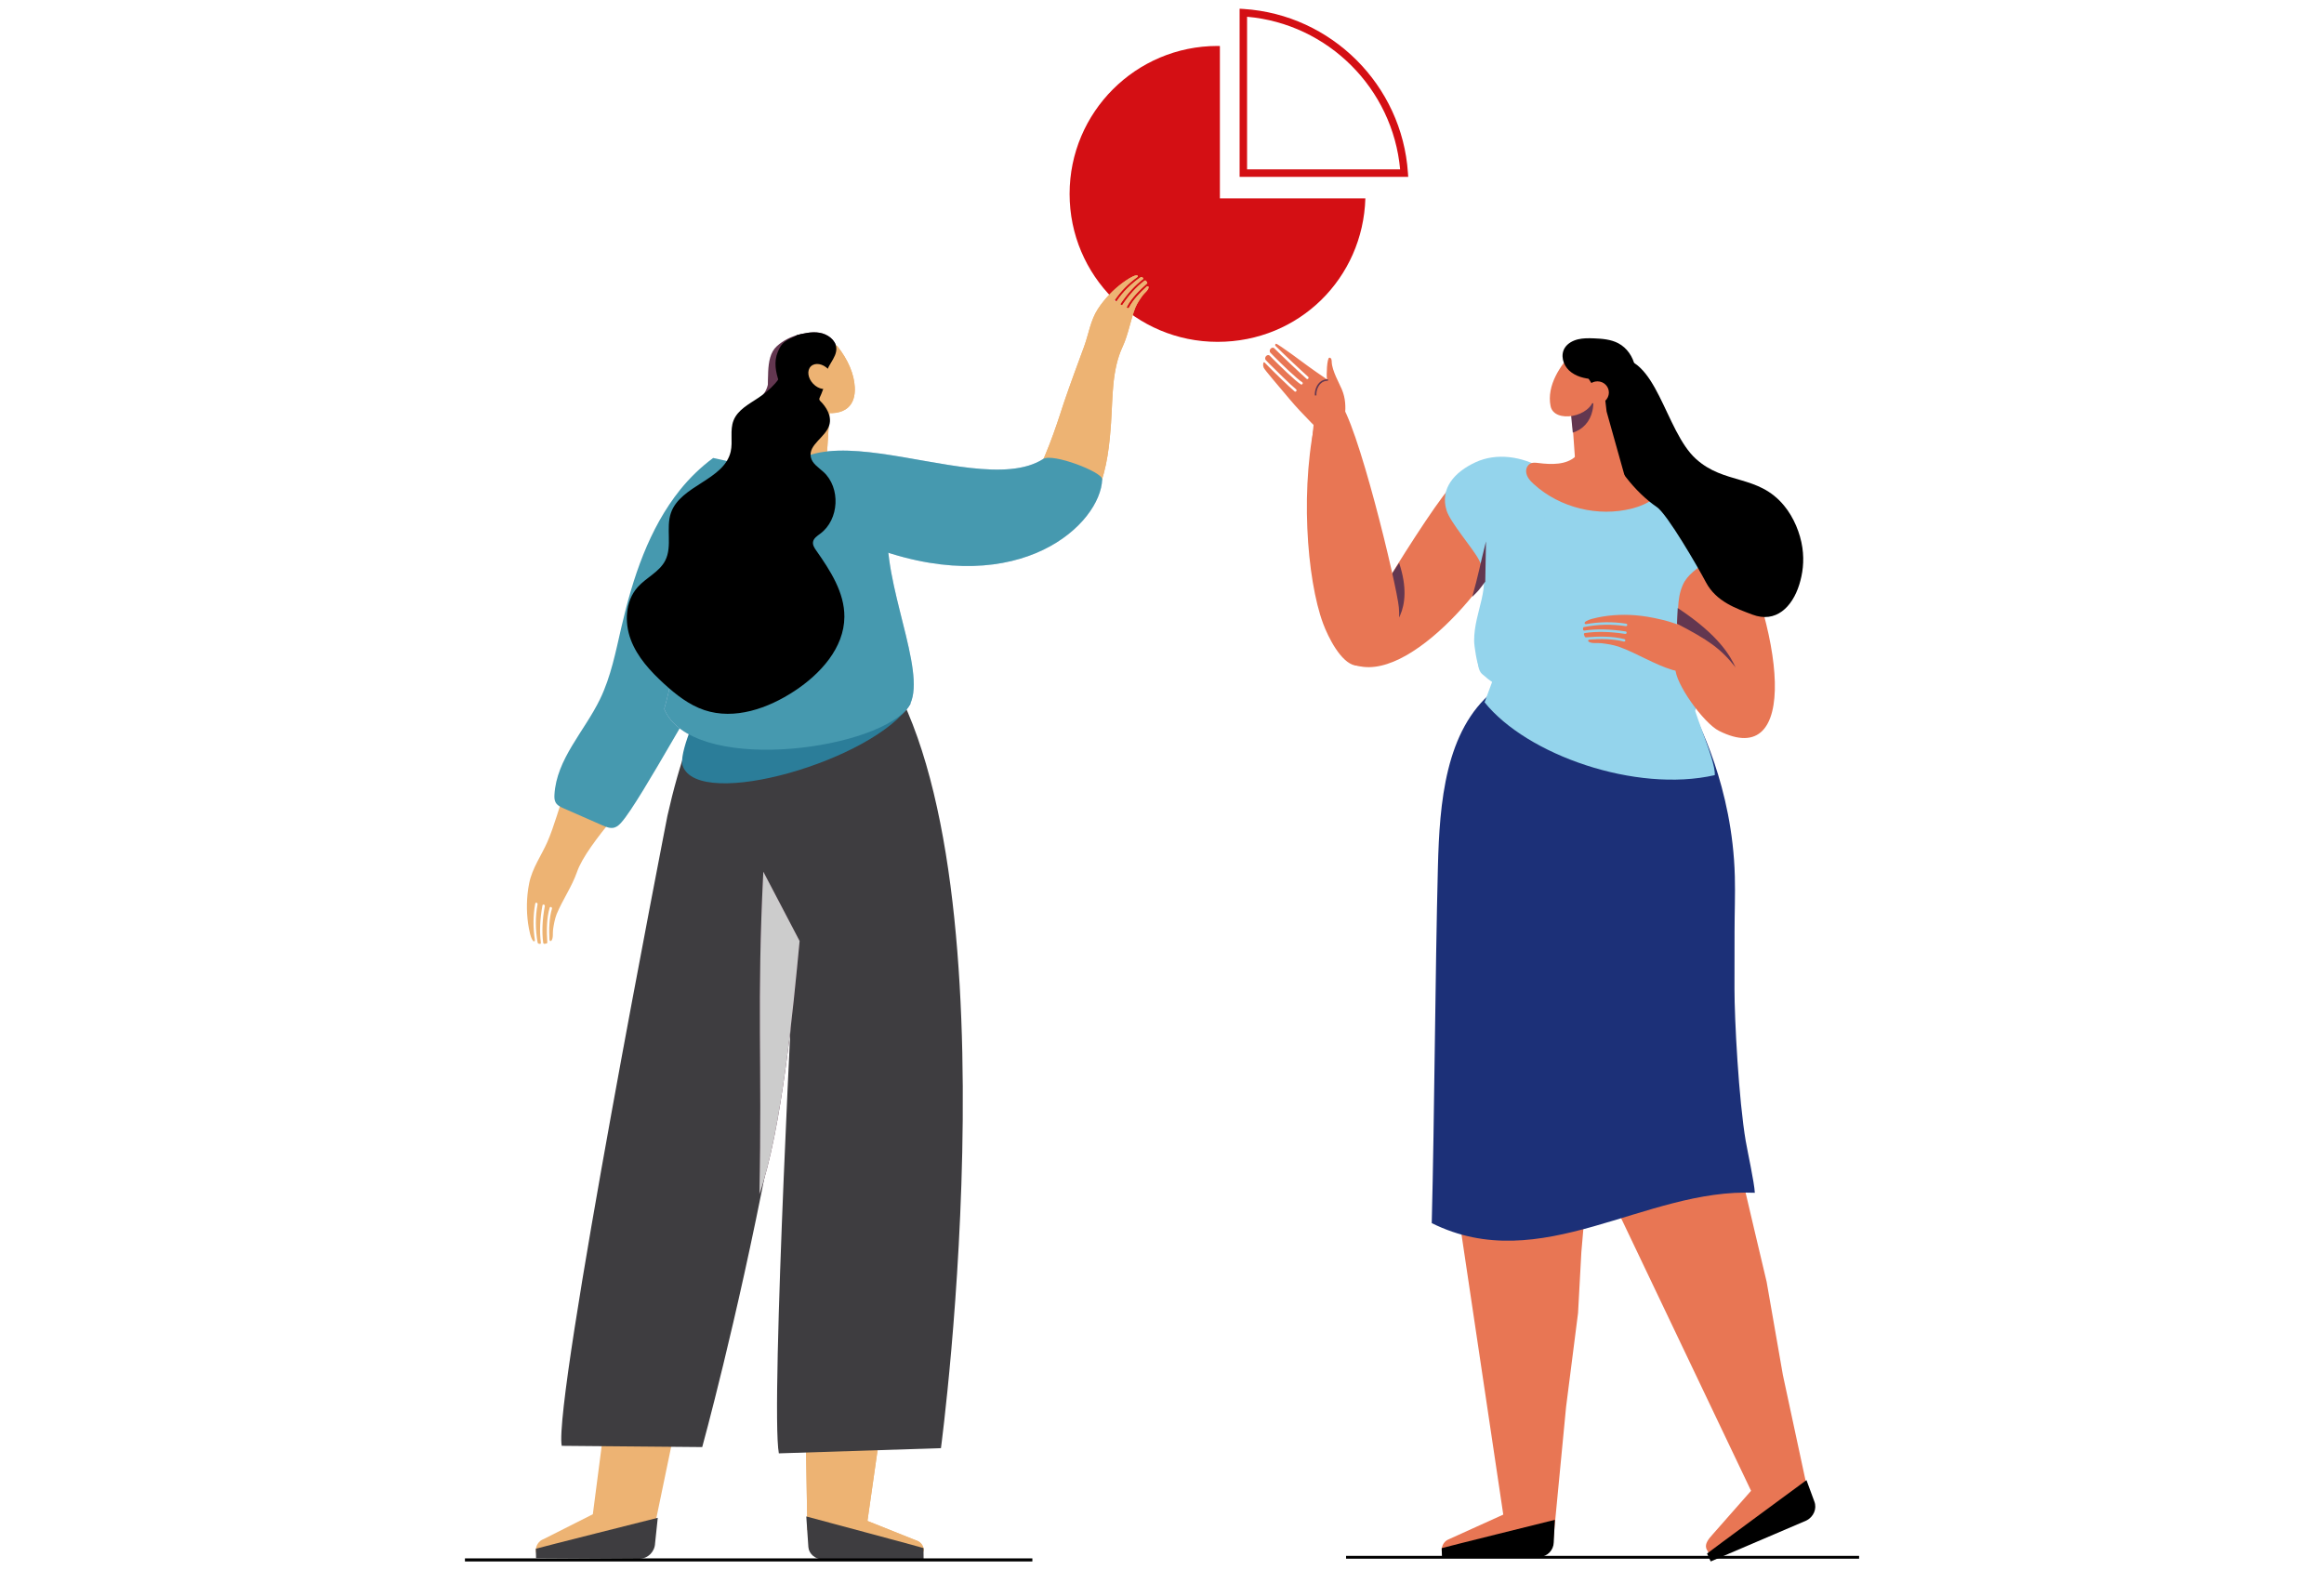 <svg viewBox="0 0 666 450" xmlns="http://www.w3.org/2000/svg"><path d="m385.75 445.9h147.02v.81h-147.02z"/><path d="m429.29 327.16c-.44.26-.89.41-1.34.47-.52.34-1.04.67-1.56 1.01-.98.64-1.99.71-2.88.43-2.34 2.85-4.63 5.75-6.88 8.67.38 3.12.77 6.23 1.2 9.34l12.97 86.99-15.56 7.05c-1.25.47-2.06 1.67-2.08 3.03v.2l.35 1.24 24.97-.49 6.52-2.27 3.8-39.62 3.43-26.9.95-17.48c.53-6.11.94-10.92 1.15-13.27.09-1.02.13-1.58.13-1.58l2.84-32.89c-9.37 5.29-18.72 10.61-27.99 16.08z" fill="#e87654"/><path d="m413.22 446.19 28 .02c2.22-.12 3.98-1.92 4.04-4.14l.32-6.5s-32.43 8.05-32.43 8.12l.08 2.49z"/><path d="m490.28 446.28-1.26-2.39c-.03-.07-.04-.13-.06-.2-.38-1.3.6-2.59 1.98-4.1l10.87-12.34-37.03-77.69c-7.32-15.69-13.84-31.8-20.39-47.8-2.54-6.21-5.24-12.51-7.9-18.88-3.36-8.06-6.61-16.17-9.36-24.45-1.47-4.43-7.64-17.6-5.04-22.03.84-1.44 2.43-2.25 4.02-2.76 6.59-2.11 13.73-.03 20.27 2.23 9.75 3.37 19.53 7.22 27.98 13.26 9.67 6.91 8.28 11.87 10.64 22.72.94 4.33 1.88 8.66 2.81 12.98l3.99 18.42 7.06 32.54s.12.54.34 1.55c.53 2.42 7.07 30 7.07 30l4.66 26.72 6.88 32.04-3.33 8.45-24.2 11.72z" fill="#e87654"/><path d="m500.31 327.19c-2.06-12.06-3.26-35.3-3.25-43.79 0-5.49.01-10.98.02-16.47 0-5.22.22-10.53.08-15.75-.66-25.65-10.62-44.64-13.16-49.56-2.22-4.28-4.82.53-7.16-3.68-3.27-.48-6.69-.35-10.01-.2-13.45.62-26.9 1.25-38.85.29-13.81 11.26-15.44 32.05-15.91 50.31-.79 30.72-.98 71.47-1.77 102.19 31.34 15.62 61.15-10.12 92.59-8.69-.15-2.99-2.06-11.63-2.57-14.64z" fill="#1c3078"/><path d="m425.44 201.27c12.11 15.11 43.38 26.03 65.97 20.88.33-4.69-7.37-20.24-7.04-24.94-19.81 5.14-33.87 2.54-56.67-2.03z" fill="#94d4ec"/><path d="m381.27 146.38c3.42-1.49 6.85-2.97 10.32-4.36-1.72-6.35-3.62-13.62-5.57-21.05-.51-1.95-1.35-3.88-2.68-5.34s-3.5-2.27-5.24-1.38l-1.21 3.45c-1.3 11.57-2.11 20.84-1.51 31.17 1.97-.82 3.93-1.64 5.88-2.49z" fill="#e87654"/><path d="m378.5 123.84s0 0-.01-.01c-.94-.96-1.87-1.88-2.81-2.8-2.17-2.21-4.44-4.62-6.19-6.72-3.1-3.73-7.07-8.25-7.36-8.97-.15-.64-.15-.39-.14-.81 0-.16.02-.32.05-.49.03-.18.24-.27.35-.16.28.29.57.58.85.87 1.68 1.73 6.27 6.19 7.78 7.44.06.05.15.07.23.06.09-.02.18-.07.25-.17.11-.16.08-.37-.05-.48-1.49-1.23-6.06-5.68-7.73-7.39-.32-.33-.64-.66-.96-.99-.22-.22-.26-.6-.1-.92 0 0 .01-.02.02-.03.26-.51.86-.67 1.2-.33.28.28.56.57.84.86 1.76 1.79 6.57 6.47 8.1 7.38.06.04.13.05.2.03.11-.02.22-.1.28-.23.08-.17.02-.36-.12-.44-1.46-.88-6.25-5.53-7.98-7.29-.39-.39-.76-.78-1.13-1.15-.27-.27-.27-.75 0-1.1h.01c.3-.4.8-.48 1.1-.18 2.03 2.04 7.13 6.86 9.27 8.76.07.06.15.08.24.06.08-.01.15-.06.21-.12.14-.16.13-.4 0-.52-2.18-1.94-7.32-6.8-9.38-8.88-.16-.16-.1-.48.13-.6 0 0 .02 0 .02-.01.38-.15 9.41 6.59 9.41 6.59 1.35.99 2.97 2.1 4.7 3.28.1.07.21.14.31.21.05.04.1.07.16.11.03.02.05.04.08.05-.01-.01-.03-.04-.04-.08 0-.01 0-.02-.01-.04-.2-.9-.02-6.07.68-6.12.26-.02.48.18.57.43.1.25.1.54.11.82.08 2.46 2.18 6.12 2.9 7.84 2.24 5.29-.12 10.12.98 11.2 0 0-6.81 1.22-7 1.02z" fill="#e87654"/><path d="m376.8 113.34.46-.02c-.1-1.01.29-2.49 1.21-3.39.57-.56 1.27-.82 2.08-.79v-.43c-.93-.03-1.77.28-2.42.92-1.05 1.03-1.43 2.64-1.32 3.71z" fill="#633750"/><path d="m429.83 135.3c-1.74-1.03-7.43-3.31-14.48 4.65-4.14 4.67-15.42 22.47-18.99 28.67-3.64 6.33-5.53 5.03-6.99 12.09-1.75 8.45-2.27 9.51-1.81 9.59 16.14 6.81 43.25-26.63 47.14-41.08 1.51-5.6.42-10.8-4.87-13.92z" fill="#e87654"/><path d="m400.95 161.33c4.68 13.97-2.57 19.27-4.02 20.52-1.19 1.03-2.37 1.24-3.93.82-2.01-.55 2.01-9.99 1.82-11.9l6.12-9.45z" fill="#633750"/><path d="m483.23 142.88c-.04-1.98-.87-4.08.47-1.16-.07-3.05-2.94-5.41-5.86-5.73-2.92-.31-5.81.95-8.35 2.51-2.54 1.55-4.93 3.44-7.67 4.56-1.35.56-2.78.9-4.22 1.04-1.35.03-2.72-.03-4.09-.15-3.02-.49-5.9-1.84-8.15-3.96-2.35-2.21-4.08-5.17-6.83-6.79-1.63-.96-3.46-1.35-5.34-1.38-2.13 4.04-3.97 8.23-5.52 12.53-.74 2.05-1.57 19.99-1.7 20.82-4.44 28.22-2.06 27.13-.39 28.7 7.65 7.21 44.86 18.84 60.3 9.7.35-.21 4.9-43.96 7.44-53.34.52-1.91-10.03-5.37-10.07-7.35z" fill="#94d4ec"/><path d="m441.9 134.16c-5.72-3.35-13.02-4.47-19.03-1.69s-10.28 7.5-8.32 13.83c1.08 3.47 7.63 10.95 9.29 14.18 3.93 7.65-1.42 14.57-1.39 23.17 0 1.47.79 6.54 1.49 7.83 1.13 2.07 4.27 3.48 6.54 4.13 3.04.86 4.73-2.52 7.86-2.13 2.14.27 4.48.38 6.3-.78 2.58-1.65 3.12-5.13 3.24-8.19.21-5.6-.21-11.21-1.23-16.72-1.6-8.62-4.71-17.08-4.42-25.85.11-3.5 1.42-5.48-.72-8.25l.39.46z" fill="#94d4ec"/><path d="m493.7 145.97c18.27 35.82 21.88 75.04-1.08 63.49-4.44-2.23-12.7-13.78-12.5-18.02.35-7.36-4.52-19.22-3.56-21.41.75-1.73 0-3.92.8-5.62 1.25-2.63 8.82-9.51 15.23-15.88l1.11-2.55z" fill="#e87654"/><path d="m477.66 136.01c9.85-.32 21.78 12.15 19.26 17.25-3.41 6.89-12.15 8.64-14.66 14.36-1.98 4.51-.95 8.33-2 13.14-.15.69-.44 1.52-1.14 1.64-.87.15-1.4-.91-1.64-1.76-1.52-5.52-3.04-11.04-4.56-16.57-.97-3.51-1.94-7.13-1.48-10.74.34-2.64 1.42-5.11 2.5-7.55 1.46-3.3 1.88-6.49 2.85-9.17l.86-.61z" fill="#94d4ec"/><path d="m453.91 179.72c3.93-.79 8.01-.88 11.99-.27.21.03.4-.1.43-.3s-.11-.38-.31-.41c-3.81-.59-7.72-.54-11.5.13-.31.06-.54-.29-.34-.53.01-.01.02-.02.03-.04.41-.46 1.66-.85 2.2-.99 3.82-1 8.06-1.3 12.12-.99 1.2.09 2.39.24 3.55.43 4.67.79 16.24 3.13 15.51 9.77-.42 3.81-4.68 6.56-8.25 5.49-5.28-1.58-10.17-4.78-15.38-6.65-.06-.02-.12-.04-.18-.06-1.58-.52-3.25-.77-4.9-.97-1.08-.13-2.67.2-3.62-.44-.26-.17-.13-.57.18-.59 3.21-.24 6.87-.23 9.87.56.2.05.41-.06.46-.25s-.07-.39-.27-.44c-3.38-.89-7.54-.83-11-.51-.14.01-.28-.06-.34-.19-.09-.2-.17-.41-.24-.63-.06-.19.07-.39.27-.42 3.4-.5 7.21-.42 11.54.25.2.03.4-.1.43-.3s-.11-.38-.31-.41c-4.42-.68-8.31-.77-11.79-.25-.2.03-.39-.11-.4-.31 0-.12 0-.24 0-.36 0-.15.11-.29.27-.32z" fill="#e87654"/><path d="m480.59 178.75c8.95 4.67 12.5 7.06 16.79 12.54-1.43-3.11-4.68-9.2-16.59-17.03z" fill="#633750"/><path d="m477.62 136.98c-.18-.25-.52-.29-.82-.31-2.7-.19-5.43-.14-8.06-.74-.01 0-.03 0-.04 0-2.3-.54-3.96-2.54-4.16-4.89l-1.16-13.71-4.92-.15s-.38.04-.38.04l-5.29.1-1.26 13.47c-2.65 2.48-6.93 2.38-10.63 1.91-1.11-.14-2.34-.29-3.13.88-.33.49-.46 1.09-.41 1.67.14 1.48 1.17 2.58 2.23 3.54 7.45 6.75 18.39 9.44 28.14 6.94 4.31-1.11 8.77-3.64 9.93-7.92.07-.27.13-.59-.04-.82z" fill="#e87654"/><path d="m377.58 117.72c-5.27 20.98-3.09 48.43 1.59 60.99 1.46 3.92 5.09 11.23 9.2 12.01 3.17.6 6.42-1.38 8.1-4.13 1.69-2.75 5.09-4.32 4.41-12.48-.51-6.02-12.08-54.29-17.26-59.16l-6.03 2.77z" fill="#e87654"/><path d="m425.85 155.14c-1.79 7.07-2.19 9.77-3.95 15.91 1.97-1.92 1.66-1.61 3.74-4.36l.21-11.56z" fill="#633750"/><path d="m486.02 131.52c8.2 7.45 17.78 4.37 25.23 13.36 2.86 3.45 4.67 8.01 5.26 12.04s.07 7.57-.89 10.64c-1.99 6.37-6.69 11.14-13.45 8.57-4.48-1.7-10.33-3.66-13.28-9.23-2.33-4.41-11.09-19.55-14.08-21.58-6.23-4.25-12.04-11.71-15.31-19.63-2.86-6.95-12.51-21.13 3.06-22.99 12.15-1.45 14.54 20.74 23.45 28.82z"/><path d="m459.36 133.72c-2.47 1.16-5.03 2.17-7.62 3.11l-1.74-24.46 5.72-.39.41-.03h.01s3.46-.23 3.46-.23l.09.08.7 5.97.03.21 5.9 21.03c-1.53.89-5.4-6.14-6.95-5.29z" fill="#e87654"/><path d="m449.84 115.02.88 8.97c2.87-.88 4.94-3.15 5.63-6.25.2-.89.3-1.88.26-2.92z" fill="#633750"/><path d="m456.97 111.2c.77 2.05.16.54-.14 2.73-.77 5.68-11.44 7.49-12.47 2.47-1.21-5.93 2.92-11.86 6.18-15.17z" fill="#e87654"/><path d="m456.56 108.66c-2.51-.12-5.1-.81-6.89-2.48s-2.53-4.48-1.22-6.52c.8-1.25 2.24-2.04 3.74-2.41 1.5-.36 3.06-.34 4.61-.28 2.38.09 4.85.3 6.94 1.39 2.54 1.33 4.21 3.87 4.79 6.57.58 2.69.14 5.51-.8 8.1-.35.95-.77 1.9-1.43 2.68l-9.72-7.06z"/><path d="m460.98 113.22c.41-1.76-.72-3.49-2.51-3.86s-3.57.75-3.98 2.51.72 3.49 2.51 3.86 3.57-.76 3.98-2.52z" fill="#e87654"/><path d="m490.24 447.5 27.38-11.71c2.12-1.04 3.13-3.43 2.32-5.49l-2.25-6.11s-28.53 20.99-28.5 21.05l1.06 2.26z"/><path d="m262.41 441.41-13.82-5.52 5.47-38.28c-6.19-.81-16.32 4.2-22.55 3.66-2.17-.19 7.45-11.52 5.27-11.62l-6.09 9.28.69 39.53 7.38 7.39 25.62-.47.31-1.13c0-.07 0-.12 0-.18-.08-1.22-.96-2.27-2.26-2.65z" fill="#edb373"/><path d="m155.79 441.09 14.1-7.12 6.16-47.5c21.89-4.12 22.13.03 22.13.03l-10.36 49.89-7.36 9.11-26.57.4-.36-1.34c0-.08 0-.15 0-.22.03-1.46.91-2.75 2.24-3.25z" fill="#edb373"/><path d="m153.62 446.55 29.78.17c2.36-.11 4.24-2.04 4.33-4.44l.77-7.29s-34.94 8.79-34.94 8.87z" fill="#3e3d40"/><path d="m262.41 441.41-13.82-5.52 5.47-38.28c-6.19-.81-16.32 4.2-22.55 3.66-2.17-.19 7.45-11.52 5.27-11.62l-6.09 9.28.69 39.53 7.38 7.39 25.62-.47.31-1.13c0-.07 0-.12 0-.18-.08-1.22-.96-2.27-2.26-2.65z" fill="#edb373"/><path d="m264.67 446.79-28.7.16c-2.28-.02-4.16-1.58-4.31-3.58l-.6-8.77s33.59 9 33.59 9.06l.03 3.13z" fill="#3e3d40"/><path d="m133.24 446.62h162.61v.88h-162.61"/><path d="m403.56 50.69h-48.32v-48.19l1.14.07c25.17 1.61 45.42 21.8 47.1 46.97zm-46.18-2.15h43.86c-2.1-23.18-20.68-41.71-43.86-43.74z" fill="#d40f14"/><path d="m349.59 56.85v-43.66c-.22 0-.44-.02-.67-.02-23.41 0-42.4 18.98-42.4 42.4s18.98 42.4 42.4 42.4 41.69-18.3 42.36-41.12h-41.7z" fill="#d40f14"/><path d="m169.02 230.29c-2.34-1.47-4.58-3.11-6.72-4.85-1.85 5.28-3.51 11.46-5.44 15.86-1.7 3.87-4.33 7.48-5.2 11.78-.21 1.03-.37 2.09-.48 3.17-.37 3.66-.18 7.58.69 11.22.12.52.47 1.73.89 2.17.01.01.02.03.03.04.22.22.55.07.5-.22-.56-3.56-.53-7.14.1-10.52.03-.18.21-.28.39-.22s.31.26.27.44c-.66 3.53-.64 7.27.02 10.99.03.15.15.27.29.3.11.02.22.04.34.06.19.03.33-.12.3-.31-.42-3.26-.26-6.81.46-10.73.03-.18.21-.28.4-.22.18.06.31.26.27.44-.71 3.84-.87 7.31-.46 10.49.02.19.21.34.39.32.21-.03.41-.07.6-.12.12-.03.19-.15.18-.28-.23-3.22-.21-7.02.69-9.97.05-.17.24-.25.42-.17s.28.29.23.46c-.8 2.62-.88 5.96-.72 8.92.02.29.38.47.55.26.62-.77.34-2.27.49-3.24.22-1.48.48-2.96 1-4.32.02-.05.04-.1.06-.15 1.72-4.11 4.34-7.8 5.8-12.01 1.43-4.13 5.82-9.92 10.66-15.78-2.38-1.19-4.77-2.37-7.03-3.79z" fill="#edb373"/><path d="m225.44 134.42c-7.16-.06-14.12-1.59-21.07-3.17-3.52 2.61-6.71 5.69-9.43 9.07-9.01 11.22-13.6 25.32-16.85 39.34-1.63 7.03-2.99 14.21-6.14 20.71-4.45 9.19-12.49 17.17-13.06 27.37-.04.75-.03 1.54.32 2.2.48.89 1.47 1.36 2.4 1.76 3.68 1.61 7.35 3.23 11.03 4.84 1.08.48 2.27.96 3.41.64.85-.24 1.51-.89 2.09-1.56 5.54-6.31 23.75-40.35 30.21-49.26 11.16-15.38 17.09-33.75 22.25-52.12-1.72.13-3.45.2-5.16.18z" fill="#4699af"/><path d="m221.48 189.32 7.15 75.93-.82 3.7s-7.08 134.5-4.61 147.57l46.45-1.49s23.34-174.72-20.06-229.25z" fill="#3e3d40"/><path d="m191.27 233.8s-32.77 167.48-30.29 180.56l40.26.36s39.32-142.78 31.98-226.92l-5.96-8.02c-16.94-1.95-29.33 24.25-35.99 54.02z" fill="#3e3d40"/><path d="m218.75 249.82c-1.91 38.17-.31 54.21-1.12 92.42 6.42-18.56 9.65-52.91 11.52-72.55l-10.4-19.86z" fill="#633750"/><path d="m318.42 120.91c-.43 6.2-1.12 13.45-3.66 19.25-.33.76-1.53.36-1.91 1.07-1.39-.83-2.79-1.53-4.01-2.09-3.05-1.38-9.16-.94-12.32-2.39 4.15-7.63 7.33-18.29 8.38-21.38 1.83-5.4 3.83-10.75 5.8-16.11 1.29-3.52 1.81-7.46 3.92-10.7.5-.77 1.06-1.54 1.67-2.29 2.04-2.53 4.62-4.85 7.48-6.58.41-.25 1.39-.78 1.95-.79h.05c.28 0 .41.31.19.46-2.6 1.87-4.81 4.13-6.51 6.65-.09.14-.03.31.12.39.16.08.36.03.45-.1 1.77-2.63 4.12-4.96 6.88-6.86.11-.08.27-.07.38 0 .09.06.17.12.26.18.14.1.14.29 0 .39-2.32 1.77-4.43 4.09-6.4 7.01-.09.14-.04.31.12.39s.36.03.45-.1c1.93-2.86 3.99-5.13 6.26-6.86.14-.1.35-.08.46.05.12.15.23.3.32.46.06.1.04.22-.05.29-2.16 1.87-4.53 4.26-5.77 6.68-.07.14 0 .31.17.38.17.06.37 0 .44-.14 1.11-2.15 3.14-4.3 5.1-6.05.19-.17.54-.05.53.19-.07.88-1.19 1.64-1.7 2.34-.78 1.07-1.53 2.16-2.04 3.35-.02.04-.04.09-.06.13-1.43 3.67-2 7.66-3.66 11.24-3.11 6.69-2.8 14.42-3.3 21.54z" fill="#edb373"/><path d="m227.51 113.18c-.23 5.28-2.44 14.87-2.61 18.9 3.13.63 8.77-.65 11.9-.02.4-3.95 1.01-16.19 1.41-20.13-3.47-1.01-7.69 2.13-11.25 1.45z" fill="#edb373"/><path d="m231.77 115.29c.19 1.13.7 3.89.89 5.02-.98.2-3.03-.6-3.98-1.78-.95-1.19-1.11-3.01-1.67-4.73.77.8 1.64.47 2.46.85l2.29.64z" fill="#633750"/><path d="m239.92 99.15c3.15 3.95 4.87 8.13 5.04 11.86.11 2.28-.38 4.46-2.06 5.88-1.67 1.42-4.68 1.99-7.96 1.02-2.32-.68-4.55-2.03-6.46-3.53-4.03-3.16-6.86-7.19-7.14-10.64-.28-3.44 2.18-6.15 6.4-6.56 2.08-.2 4.46.13 6.81.5 2.03.32 4.22.73 6.14 1.88l-.79-.43z" fill="#edb373"/><path d="m227.98 96.14c2.24-.58 4.58-1.16 6.89-.77s4.58 2.06 4.79 4.27c.3 3.09-3.33 5.54-3 8.62.13 1.27.93 2.6.36 3.74-.4.81-1.36 1.21-2.24 1.54-2.56.95-5.53 1.86-8 .62-1.81-.91-2.86-2.77-3.5-4.61-1.01-2.91-1.57-5.87-.39-8.69 1.17-2.82 2.04-3.18 5.59-4.8l-.51.08z" fill="#633750"/><path d="m238.02 110.83c1.2-1.15.91-3.39-.65-5.01-1.55-1.62-3.78-1.99-4.98-.84s-.91 3.39.65 5.01c1.55 1.62 3.78 1.99 4.98.84z" fill="#edb373"/><path d="m315.86 137.37c-.45 12.73-23.29 34.49-64.09 20.11-7.32-2.58-6.48 1.26-14.08-.07-5.37-.94-17.24-2.71-17.14-8.05.7-41.06 57.83-4.62 78.43-17.83 2.68-1.72 16.96 3.72 16.88 5.84z" fill="#c5d1e8"/><path d="m254.33 153.83c.01 17.33 12.31 41.78 5.46 49.51-10.72 12.11-61.62 18.38-69.44-.14 1.97-6.95 2.42-10.92 3.47-18.07.95-6.64.62-13.76 2.15-20.28 2.41-10.28 6.08-21.18 14.57-26.99 5.82-3.98 13.06-4.94 20.03-5.12 8.02-.21 16.54.64 23 5.58 6.47 4.94 2.55-2.9-2.09 3.91l2.85 11.59z" fill="#c5d1e8"/><path d="m218.54 113.3-.03.04c1.89.2 3.74.43 5.61.85.87.19 1.75.41 2.62.65 2.31.27 4.6.65 6.84 1.28.26.07.52.16.79.24l-.26-3.89c.02-.07.03-.14.05-.2-2.83-1.23-6.07-4.16-4.54-7.54 1.06-2.33 3.71-2.72 5.22-4.66 1.7-2.2 1.73-.47.05-2.33s-2.87-1.36-5.23-.88c-5.81 1.18-8.92 2.66-9.47 12.31-.09 1.65-.72 2.97-1.62 4.13.24.02.23.03-.01.01z" fill="#633750"/><path d="m236.09 101.17c.16-1.43.32-2.86.48-4.29-4.4-2.47-10.23-1.05-13.96 2.35-3.73 3.39-1.9 10.96-2.91 15.9-1.22 5.94-5.03 9.51-3.91 15.48.28 1.49.72 3.1 1.99 3.93 1.38.9 3.3.49 4.57-.55 1.27-1.05 2.01-2.59 2.62-4.11 2.81-7.02 3.69-14.65 4.15-22.19.08-1.38.17-2.8.75-4.05s1.8-2.32 3.17-2.29c.62.01 1.24.24 1.85.13 1.75-.32 1.85-2.77 1.52-4.52z" fill="#633750"/><path d="m218.75 249.82c-1.91 38.17-.31 54.21-1.12 92.42 6.42-18.56 9.65-52.91 11.52-72.55l-10.4-19.86z" fill="#ccc"/><path d="m201.62 200.98c-1.87 3.07-7.17 15.12-5.98 18.5 4.62 13.04 54.99-1.65 65.28-17.74-2.63-11.64-6.61 1.78-11.68 2.03-14.88.76-29.77 3.89-44.57 2.18-2.19-.25 4.43-14.36 2.52-13.24-1.9 1.12-5.64 1.29-3.68 2.31l-1.89 5.95z" fill="#2b7d99"/><path d="m318.42 120.91c-.43 6.2-1.12 13.45-3.66 19.25-.33.76-1.53.36-1.91 1.07-1.39-.83-2.79-1.53-4.01-2.09-3.05-1.38-9.16-.94-12.32-2.39 4.15-7.63 7.33-18.29 8.38-21.38 1.83-5.4 3.83-10.75 5.8-16.11 1.29-3.52 1.81-7.46 3.92-10.7.5-.77 1.06-1.54 1.67-2.29 2.04-2.53 4.62-4.85 7.48-6.58.41-.25 1.39-.78 1.95-.79h.05c.28 0 .41.31.19.46-2.6 1.87-4.81 4.13-6.51 6.65-.09.14-.03.31.12.39.16.08.36.03.45-.1 1.77-2.63 4.12-4.96 6.88-6.86.11-.08.27-.07.38 0 .09.06.17.12.26.18.14.1.14.29 0 .39-2.32 1.77-4.43 4.09-6.4 7.01-.09.14-.04.31.12.39s.36.03.45-.1c1.93-2.86 3.99-5.13 6.26-6.86.14-.1.35-.08.46.05.12.15.23.3.32.46.06.1.04.22-.05.29-2.16 1.87-4.53 4.26-5.77 6.68-.07.14 0 .31.17.38.17.06.37 0 .44-.14 1.11-2.15 3.14-4.3 5.1-6.05.19-.17.54-.05.53.19-.07.88-1.19 1.64-1.7 2.34-.78 1.07-1.53 2.16-2.04 3.35-.02.04-.04.09-.06.13-1.43 3.67-2 7.66-3.66 11.24-3.11 6.69-2.8 14.42-3.3 21.54z" fill="#edb373"/><path d="m227.51 113.18c-.23 5.28-2.44 14.87-2.61 18.9 3.13.63 8.77-.65 11.9-.02.4-3.95 1.01-16.19 1.41-20.13-3.47-1.01-7.69 2.13-11.25 1.45z" fill="#edb373"/><path d="m231.77 115.29c.19 1.13.7 3.89.89 5.02-.98.2-3.03-.6-3.98-1.78-.95-1.19-1.11-3.01-1.67-4.73.77.8 1.64.47 2.46.85l2.29.64z" fill="#633750"/><path d="m239.92 99.16c-1.48-.72-3.08-1.08-4.62-1.34-3.94 3.76-7.94 7.46-11.91 11.19 1.25 1.89 3.01 3.75 5.09 5.39 1.9 1.49 4.14 2.85 6.46 3.53 3.29.96 6.29.4 7.96-1.02s2.16-3.6 2.06-5.88c-.17-3.73-1.89-7.91-5.04-11.85z" fill="#edb373"/><path d="m227.98 96.14c2.24-.58 4.58-1.16 6.89-.77s4.58 2.06 4.79 4.27c.3 3.09-3.33 5.54-3 8.62.13 1.27-1.24 4.65-1.8 5.8-.4.81 1.59 6.54.8 7.04-5.07 3.26-6.4-5.7-8.87-6.94-1.81-.91-2.86-2.77-3.5-4.61-1.01-2.91-1.57-5.87-.39-8.69 1.17-2.82 2.04-3.18 5.59-4.8z"/><path d="m238.02 110.83c1.2-1.15.91-3.39-.65-5.01-1.55-1.62-3.78-1.99-4.98-.84s-.91 3.39.65 5.01c1.55 1.62 3.78 1.99 4.98.84z" fill="#edb373"/><path d="m315.86 137.37c-.45 12.73-23.29 34.49-64.09 20.11-7.32-2.58-6.48 1.26-14.08-.07-5.37-.94-17.24-2.71-17.14-8.05.7-41.06 57.83-4.62 78.43-17.83 2.68-1.72 16.96 3.72 16.88 5.84z" fill="#4699af"/><path d="m254.33 153.83c.01 17.33 12.31 41.78 5.46 49.51-10.72 12.11-61.62 18.38-69.44-.14 1.97-6.95 2.42-10.92 3.47-18.07.95-6.64.62-13.76 2.15-20.28 2.41-10.28 6.08-21.18 14.57-26.99 5.82-3.98 13.06-4.94 20.03-5.12 23.74-.62 23.76 21.09 23.76 21.09z" fill="#4699af"/><path d="m224.03 104.9c1 3.15-3.87 7.2-6.61 9.05s-6 3.48-7.21 6.56c-1.1 2.79-.15 5.99-.81 8.91-1.86 8.17-14.36 9.64-17.12 17.55-1.53 4.38.47 9.58-1.65 13.7-1.68 3.26-5.44 4.85-7.88 7.59-3.54 3.98-3.86 10.09-1.98 15.08s5.62 9.04 9.55 12.64c3.42 3.12 7.15 6.06 11.54 7.53 8.65 2.89 18.22-.47 25.83-5.48 7.43-4.89 14.23-12.35 14.29-21.24.05-7-4.05-13.28-8.07-19.02-.51-.72-1.04-1.54-.92-2.42.15-1.09 1.23-1.77 2.11-2.43 5.4-4.02 5.86-13.13.88-17.67-1.4-1.28-3.23-2.38-3.62-4.24-.75-3.59 4.29-5.7 5.31-9.22.73-2.52-.82-5.16-2.72-6.98-1.9-1.81-4.23-3.2-5.8-5.31-1.03-1.4-1.74-3.12-3.21-4.05l-1.92-.56z"/></svg>